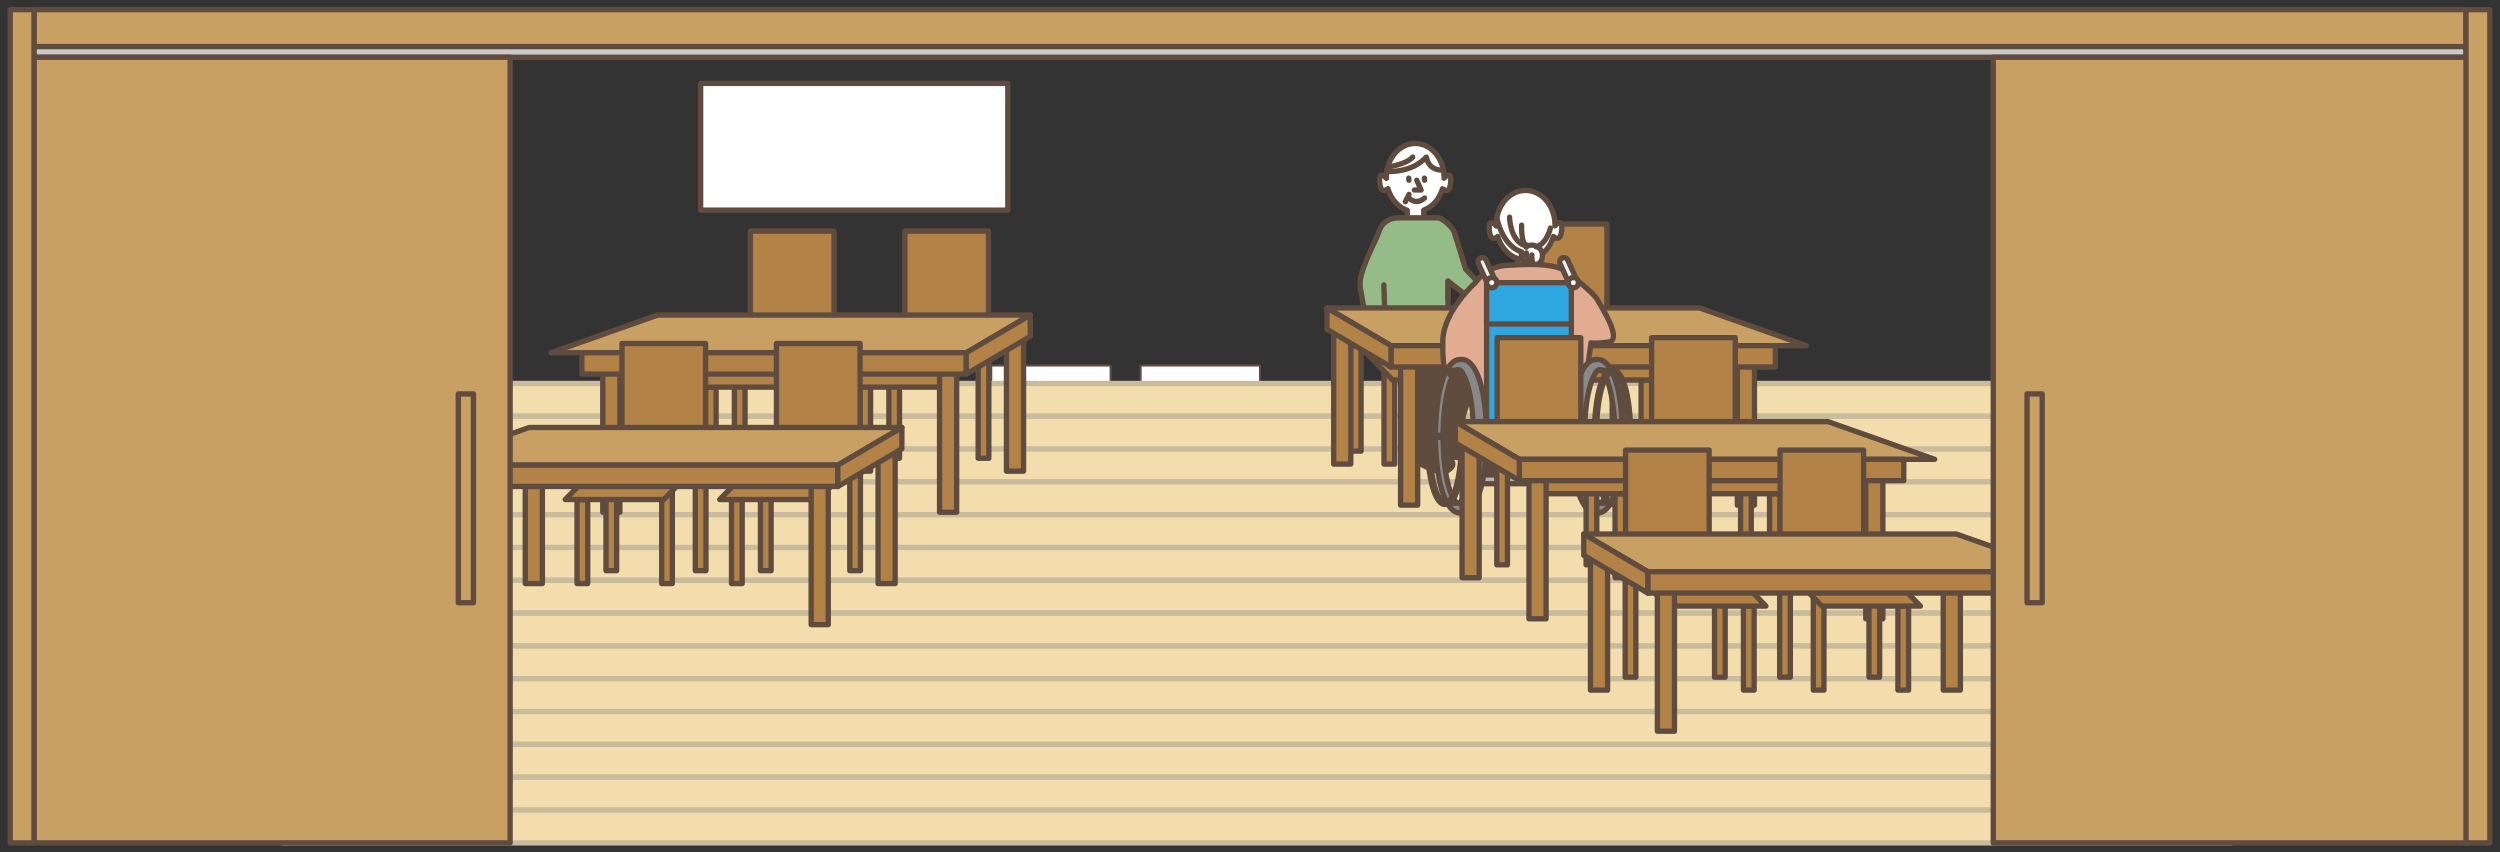 <?xml version="1.0" encoding="UTF-8"?>
<svg id="_レイヤー_1" data-name="レイヤー 1" xmlns="http://www.w3.org/2000/svg" width="1000" height="341" xmlns:xlink="http://www.w3.org/1999/xlink" viewBox="0 0 1000 341">
  <rect x="0" y="0" width="1000" height="341" fill="#333333" stroke="none"/>
  <defs>
    <style>
      .cls-1, .cls-2, .cls-3, .cls-4, .cls-5, .cls-6, .cls-7, .cls-8, .cls-9 {
        fill: none;
      }

      .cls-10 {
        fill: #f4ddad;
      }

      .cls-2, .cls-3, .cls-4, .cls-5, .cls-6, .cls-7, .cls-8, .cls-9 {
        stroke-linecap: round;
        stroke-linejoin: round;
      }

      .cls-2, .cls-3, .cls-4, .cls-5, .cls-6, .cls-8, .cls-9 {
        stroke: #604c3f;
      }

      .cls-2, .cls-7 {
        stroke-width: 2.136px;
      }

      .cls-3 {
        stroke-width: 2.131px;
      }

      .cls-11 {
        fill: #95bb88;
      }

      .cls-12 {
        fill: #efefef;
      }

      .cls-13 {
        fill: #b28247;
      }

      .cls-14 {
        fill: #036eb8;
      }

      .cls-4 {
        stroke-width: .331px;
      }

      .cls-5 {
        stroke-width: .83px;
      }

      .cls-6 {
        stroke-width: .85px;
      }

      .cls-7 {
        stroke: #c9bc9c;
      }

      .cls-15 {
        fill: #c9caca;
      }

      .cls-16 {
        fill: #fff;
      }

      .cls-17 {
        fill: #e1ac91;
      }

      .cls-18 {
        fill: #b5b5b6;
      }

      .cls-19 {
        fill: #c9bc9c;
      }

      .cls-20 {
        fill: #2ea7e0;
      }

      .cls-21 {
        fill: #c9a063;
      }

      .cls-22 {
        fill: #604c3f;
      }

      .cls-8 {
        stroke-width: 2.987px;
      }

      .cls-9 {
        stroke-width: 3.01px;
      }

      .cls-23 {
        clip-path: url(#clippath);
      }

      .cls-24 {
        fill: #898989;
      }
    </style>
    <clipPath id="clippath">
      <rect class="cls-1" y="-.223" width="1000" height="341.447"/>
    </clipPath>
  </defs>
  <rect class="cls-21" x="275.658" y="173.396" width="301.718" height="1.659"/>
  <rect class="cls-5" x="275.658" y="173.396" width="301.718" height="1.659"/>
  <rect class="cls-19" x="228.644" y="241.126" width="3.166" height="4.147"/>
  <rect class="cls-6" x="228.644" y="241.126" width="3.166" height="4.147"/>
  <rect class="cls-19" x="228.644" y="241.126" width="3.166" height="4.147"/>
  <rect class="cls-6" x="228.644" y="241.126" width="3.166" height="4.147"/>
  <rect class="cls-19" x="228.644" y="241.126" width="3.166" height="4.147"/>
  <rect class="cls-6" x="228.644" y="241.126" width="3.166" height="4.147"/>
  <rect class="cls-19" x="228.644" y="241.126" width="3.166" height="4.147"/>
  <rect class="cls-6" x="228.644" y="241.126" width="3.166" height="4.147"/>
  <rect class="cls-19" x="228.644" y="241.126" width="3.166" height="4.147"/>
  <rect class="cls-6" x="228.644" y="241.126" width="3.166" height="4.147"/>
  <rect class="cls-19" x="493.741" y="175.19" width="1.233" height="1.615"/>
  <rect class="cls-4" x="493.741" y="175.19" width="1.233" height="1.615"/>
  <rect class="cls-19" x="520.21" y="175.19" width="1.233" height="1.615"/>
  <rect class="cls-4" x="520.21" y="175.19" width="1.233" height="1.615"/>
  <rect class="cls-19" x="546.679" y="175.19" width="1.233" height="1.615"/>
  <rect class="cls-4" x="546.679" y="175.19" width="1.233" height="1.615"/>
  <rect class="cls-19" x="573.148" y="175.19" width="1.233" height="1.615"/>
  <rect class="cls-4" x="573.148" y="175.19" width="1.233" height="1.615"/>
  <rect class="cls-16" x="396.497" y="146.19" width="47.756" height="19.703"/>
  <rect class="cls-5" x="396.497" y="146.189" width="47.756" height="19.703"/>
  <rect class="cls-19" x="228.644" y="241.126" width="3.166" height="4.147"/>
  <rect class="cls-6" x="228.644" y="241.126" width="3.166" height="4.147"/>
  <rect class="cls-19" x="467.272" y="175.19" width="1.233" height="1.615"/>
  <rect class="cls-4" x="467.272" y="175.19" width="1.233" height="1.615"/>
  <rect class="cls-16" x="456.246" y="146.19" width="47.756" height="19.703"/>
  <rect class="cls-5" x="456.246" y="146.189" width="47.756" height="19.703"/>
  <rect class="cls-13" x="228.644" y="222.776" width="33.379" height="36.014"/>
  <rect class="cls-3" x="228.644" y="222.776" width="33.379" height="36.014"/>
  <g class="cls-23">
    <path class="cls-16" d="M577.618,71.282c0-.09.018-.175.018-.265,0-7.531-5.169-13.639-11.55-13.639-6.376,0-11.547,6.108-11.547,13.639,0,.111.018.213.023.329-.88-.991-3.1-3.095-2.715,1.562.378,4.57,2.462,3.283,3.317,2.547,1.22,4.178,4.112,7.436,7.734,8.666v4.315h6.597v-4.384c3.512-1.279,6.301-4.482,7.5-8.563.877.738,2.905,1.922,3.278-2.581.376-4.562-1.742-2.64-2.655-1.626"/>
    <path class="cls-2" d="M577.618,71.282c0-.09.018-.175.018-.265,0-7.531-5.169-13.639-11.55-13.639-6.376,0-11.547,6.108-11.547,13.639,0,.111.018.213.023.329-.88-.991-3.1-3.095-2.715,1.562.378,4.57,2.462,3.283,3.317,2.547,1.22,4.178,4.112,7.436,7.734,8.666v4.315h6.597v-4.384c3.512-1.279,6.301-4.482,7.5-8.563.877.738,2.905,1.922,3.278-2.581.376-4.562-1.742-2.64-2.655-1.626Z"/>
    <path class="cls-11" d="M553.538,113.959l.6,17.944-6.582,3.162s-2.393-14.079-3.438-20.059c-1.05-5.985,5.83-17.499,7.626-22.73,1.793-5.236,7.325-5.143,7.325-5.143h16.601s5.087,2.447,6.283,6.484c1.194,4.04,4.292,14.02,4.292,14.02l14.851,15.548-4.526,2.83-17.367-13.552v16.433l-26.291,6.167"/>
    <path class="cls-2" d="M553.538,113.959l.6,17.944-6.582,3.162s-2.393-14.079-3.438-20.059c-1.05-5.985,5.83-17.499,7.626-22.73,1.793-5.236,7.325-5.143,7.325-5.143h16.601s5.087,2.447,6.283,6.484c1.194,4.04,4.292,14.02,4.292,14.02l14.851,15.548-4.526,2.83-17.367-13.552v16.433l-26.291,6.167"/>
    <path class="cls-16" d="M554.727,68.572s9.69.849,15.824-5.738c0,0,.551,5.213,6.221,5.213"/>
    <path class="cls-2" d="M554.727,68.572s9.69.849,15.824-5.738c0,0,.551,5.213,6.221,5.213"/>
    <path class="cls-16" d="M555.107,66.787s7.575-1.027,9.952-3.955"/>
    <path class="cls-2" d="M555.107,66.787s7.575-1.027,9.952-3.955"/>
    <polyline class="cls-16" points="566.707 72.073 568.444 76.01 565.75 76.01"/>
    <polyline class="cls-2" points="566.707 72.073 568.444 76.01 565.75 76.01"/>
    <line class="cls-16" x1="563.595" y1="77.746" x2="562.131" y2="80.679"/>
    <line class="cls-2" x1="563.595" y1="77.746" x2="562.131" y2="80.679"/>
    <path class="cls-16" d="M563.595,79.21s2.653,3.113,6.221,0"/>
    <path class="cls-2" d="M563.595,79.21s2.653,3.113,6.221,0"/>
    <line class="cls-2" x1="563.501" y1="71.256" x2="563.555" y2="72.089"/>
    <line class="cls-2" x1="569.779" y1="71.256" x2="569.833" y2="72.089"/>
    <rect class="cls-10" x="112.744" y="153.38" width="779.791" height="13.125"/>
    <rect class="cls-7" x="112.745" y="153.38" width="779.791" height="13.125"/>
    <rect class="cls-10" x="112.744" y="166.504" width="779.791" height="13.125"/>
    <rect class="cls-7" x="112.745" y="166.505" width="779.791" height="13.125"/>
    <rect class="cls-10" x="112.744" y="179.634" width="779.791" height="13.125"/>
    <rect class="cls-7" x="112.745" y="179.633" width="779.791" height="13.125"/>
    <rect class="cls-10" x="112.744" y="192.759" width="779.791" height="13.125"/>
    <rect class="cls-7" x="112.745" y="192.758" width="779.791" height="13.125"/>
    <rect class="cls-10" x="112.744" y="205.886" width="779.791" height="13.125"/>
    <rect class="cls-7" x="112.745" y="205.887" width="779.791" height="13.125"/>
    <rect class="cls-10" x="112.744" y="219.013" width="779.791" height="13.125"/>
    <rect class="cls-7" x="112.745" y="219.012" width="779.791" height="13.125"/>
    <rect class="cls-10" x="112.744" y="232.138" width="779.791" height="13.125"/>
    <rect class="cls-7" x="112.745" y="232.137" width="779.791" height="13.125"/>
    <rect class="cls-10" x="112.744" y="245.265" width="779.791" height="13.125"/>
    <rect class="cls-7" x="112.745" y="245.265" width="779.791" height="13.125"/>
    <rect class="cls-10" x="112.744" y="258.39" width="779.791" height="13.125"/>
    <rect class="cls-7" x="112.745" y="258.39" width="779.791" height="13.125"/>
    <rect class="cls-10" x="112.744" y="271.517" width="779.791" height="13.125"/>
    <rect class="cls-7" x="112.745" y="271.516" width="779.791" height="13.125"/>
    <rect class="cls-10" x="112.744" y="284.644" width="779.791" height="13.125"/>
    <rect class="cls-7" x="112.745" y="284.644" width="779.791" height="13.125"/>
    <rect class="cls-10" x="112.744" y="297.769" width="779.791" height="13.125"/>
    <rect class="cls-7" x="112.745" y="297.769" width="779.791" height="13.125"/>
    <rect class="cls-10" x="112.744" y="310.893" width="779.791" height="13.125"/>
    <rect class="cls-7" x="112.745" y="310.894" width="779.791" height="13.125"/>
    <rect class="cls-10" x="112.744" y="324.023" width="779.791" height="13.125"/>
    <rect class="cls-7" x="112.745" y="324.022" width="779.791" height="13.125"/>
    <rect class="cls-13" x="540.161" y="138.258" width="4.269" height="42.204"/>
    <rect class="cls-2" x="540.162" y="138.26" width="4.269" height="42.204"/>
    <rect class="cls-13" x="553.61" y="143.42" width="4.269" height="42.204"/>
    <rect class="cls-2" x="553.609" y="143.419" width="4.269" height="42.204"/>
    <polygon class="cls-13" points="596.455 152.012 557.032 152.012 540.313 134.757 579.733 134.757 596.455 152.012"/>
    <polygon class="cls-2" points="596.455 152.012 557.032 152.012 540.313 134.757 579.733 134.757 596.455 152.012"/>
    <rect class="cls-13" x="609.147" y="138.258" width="4.269" height="42.204"/>
    <rect class="cls-2" x="609.147" y="138.26" width="4.269" height="42.204"/>
    <rect class="cls-13" x="644.873" y="138.258" width="4.269" height="42.204"/>
    <rect class="cls-2" x="644.874" y="138.26" width="4.269" height="42.204"/>
    <rect class="cls-13" x="622.596" y="143.42" width="4.266" height="42.204"/>
    <rect class="cls-2" x="622.597" y="143.419" width="4.266" height="42.204"/>
    <rect class="cls-13" x="656.451" y="152.013" width="4.269" height="33.611"/>
    <rect class="cls-2" x="656.452" y="152.013" width="4.269" height="33.611"/>
    <rect class="cls-13" x="609.294" y="89.599" width="33.446" height="36.086"/>
    <rect class="cls-2" x="609.294" y="89.599" width="33.446" height="36.086"/>
    <polygon class="cls-13" points="665.44 152.012 626.018 152.012 609.298 134.757 648.719 134.757 665.44 152.012"/>
    <polygon class="cls-2" points="665.44 152.012 626.018 152.012 609.298 134.757 648.719 134.757 665.44 152.012"/>
    <path class="cls-22" d="M546.893,131.904l20.913-5.83s9.569-1.407,18.096,9.991c8.524,11.393-3.589,38.165-3.589,38.165,0,0,6.35,1.456,8.408,2.748,2.058,1.286,3.857,5.478-1.23,6.072-5.087.597-11.818-.746-11.818-.746,0,0,6.438,2.478,1.801,5.64-4.636,3.16-16.433-5.691-16.433-5.691,0,0,8.504-31.205,3.566-34.794-4.932-3.587-11.596-.301-15.891-4.04-4.297-3.739-3.823-11.514-3.823-11.514"/>
    <path class="cls-2" d="M546.893,131.904l20.913-5.83s9.569-1.407,18.096,9.991c8.524,11.393-3.589,38.165-3.589,38.165,0,0,6.35,1.456,8.408,2.748,2.058,1.286,3.857,5.478-1.23,6.072-5.087.597-11.818-.746-11.818-.746,0,0,6.438,2.478,1.801,5.64-4.636,3.16-16.433-5.691-16.433-5.691,0,0,8.504-31.205,3.566-34.794-4.932-3.587-11.596-.301-15.891-4.04-4.297-3.739-3.823-11.514-3.823-11.514Z"/>
    <rect class="cls-13" x="560.225" y="143.422" width="6.847" height="58.638"/>
    <rect class="cls-2" x="560.225" y="143.423" width="6.847" height="58.638"/>
    <rect class="cls-13" x="694.937" y="143.422" width="6.847" height="58.638"/>
    <rect class="cls-2" x="694.938" y="143.423" width="6.847" height="58.638"/>
    <rect class="cls-13" x="533.466" y="126.986" width="6.841" height="58.638"/>
    <rect class="cls-2" x="533.468" y="126.986" width="6.841" height="58.638"/>
    <rect class="cls-13" x="674.585" y="126.986" width="6.841" height="58.638"/>
    <rect class="cls-2" x="674.584" y="126.986" width="6.841" height="58.638"/>
    <polygon class="cls-21" points="722.505 138.259 556.385 138.259 530.786 123.184 679.843 123.184 722.505 138.259"/>
    <polygon class="cls-2" points="722.505 138.259 556.385 138.259 530.786 123.184 679.843 123.184 722.505 138.259"/>
    <rect class="cls-13" x="556.384" y="138.258" width="153.76" height="8.534"/>
    <rect class="cls-2" x="556.385" y="138.258" width="153.76" height="8.534"/>
    <polygon class="cls-13" points="530.787 131.719 556.385 146.793 556.385 138.259 530.787 123.184 530.787 131.719"/>
    <polygon class="cls-2" points="530.787 131.719 556.385 146.793 556.385 138.259 530.787 123.184 530.787 131.719"/>
    <rect class="cls-13" x="329.48" y="141.101" width="4.266" height="42.204"/>
    <rect class="cls-2" x="329.479" y="141.101" width="4.266" height="42.204"/>
    <rect class="cls-13" x="293.752" y="141.101" width="4.266" height="42.204"/>
    <rect class="cls-2" x="293.752" y="141.101" width="4.266" height="42.204"/>
    <rect class="cls-13" x="316.031" y="146.26" width="4.266" height="42.204"/>
    <rect class="cls-2" x="316.031" y="146.261" width="4.266" height="42.204"/>
    <rect class="cls-13" x="282.173" y="154.854" width="4.269" height="33.611"/>
    <rect class="cls-2" x="282.174" y="154.855" width="4.269" height="33.611"/>
    <rect class="cls-13" x="300.156" y="92.439" width="33.446" height="36.086"/>
    <rect class="cls-2" x="300.155" y="92.44" width="33.446" height="36.086"/>
    <polygon class="cls-13" points="277.454 154.855 316.877 154.855 333.596 137.601 294.176 137.601 277.454 154.855"/>
    <polygon class="cls-2" points="277.454 154.855 316.877 154.855 333.596 137.601 294.176 137.601 277.454 154.855"/>
    <rect class="cls-13" x="391.267" y="141.101" width="4.266" height="42.204"/>
    <rect class="cls-2" x="391.266" y="141.101" width="4.266" height="42.204"/>
    <rect class="cls-13" x="355.541" y="141.101" width="4.266" height="42.204"/>
    <rect class="cls-2" x="355.542" y="141.101" width="4.266" height="42.204"/>
    <rect class="cls-13" x="377.818" y="146.26" width="4.269" height="42.204"/>
    <rect class="cls-2" x="377.819" y="146.261" width="4.269" height="42.204"/>
    <rect class="cls-13" x="343.961" y="154.854" width="4.266" height="33.611"/>
    <rect class="cls-2" x="343.962" y="154.855" width="4.266" height="33.611"/>
    <rect class="cls-13" x="361.943" y="92.439" width="33.446" height="36.086"/>
    <rect class="cls-2" x="361.942" y="92.44" width="33.446" height="36.086"/>
    <polygon class="cls-13" points="339.243 154.855 378.665 154.855 395.387 137.601 355.964 137.601 339.243 154.855"/>
    <polygon class="cls-2" points="339.243 154.855 378.665 154.855 395.387 137.601 355.964 137.601 339.243 154.855"/>
    <rect class="cls-13" x="375.824" y="146.26" width="6.841" height="58.643"/>
    <rect class="cls-2" x="375.823" y="146.259" width="6.841" height="58.643"/>
    <rect class="cls-13" x="241.109" y="146.26" width="6.841" height="58.643"/>
    <rect class="cls-2" x="241.11" y="146.259" width="6.841" height="58.643"/>
    <rect class="cls-13" x="402.585" y="129.827" width="6.841" height="58.638"/>
    <rect class="cls-2" x="402.585" y="129.828" width="6.841" height="58.638"/>
    <rect class="cls-13" x="261.469" y="129.827" width="6.841" height="58.638"/>
    <rect class="cls-2" x="261.469" y="129.828" width="6.841" height="58.638"/>
    <polygon class="cls-21" points="220.389 141.102 386.51 141.102 412.108 126.027 263.052 126.027 220.389 141.102"/>
    <polygon class="cls-2" points="220.389 141.102 386.51 141.102 412.108 126.027 263.052 126.027 220.389 141.102"/>
    <rect class="cls-13" x="232.75" y="141.104" width="153.76" height="8.534"/>
    <rect class="cls-2" x="232.75" y="141.103" width="153.76" height="8.534"/>
    <polygon class="cls-13" points="412.107 134.561 386.511 149.636 386.511 141.102 412.107 126.027 412.107 134.561"/>
    <polygon class="cls-2" points="412.107 134.561 386.511 149.636 386.511 141.102 412.107 126.027 412.107 134.561"/>
    <rect class="cls-13" x="278.119" y="186.061" width="4.266" height="42.204"/>
    <rect class="cls-2" x="278.119" y="186.061" width="4.266" height="42.204"/>
    <rect class="cls-13" x="242.396" y="186.061" width="4.266" height="42.204"/>
    <rect class="cls-2" x="242.395" y="186.061" width="4.266" height="42.204"/>
    <rect class="cls-13" x="264.672" y="191.22" width="4.266" height="42.204"/>
    <rect class="cls-2" x="264.672" y="191.221" width="4.266" height="42.204"/>
    <rect class="cls-13" x="230.815" y="199.814" width="4.266" height="33.611"/>
    <rect class="cls-2" x="230.814" y="199.815" width="4.266" height="33.611"/>
    <rect class="cls-13" x="248.795" y="137.399" width="33.446" height="36.086"/>
    <rect class="cls-2" x="248.795" y="137.4" width="33.446" height="36.086"/>
    <polygon class="cls-13" points="226.095 199.813 265.518 199.813 282.237 182.559 242.817 182.559 226.095 199.813"/>
    <polygon class="cls-2" points="226.095 199.813 265.518 199.813 282.237 182.559 242.817 182.559 226.095 199.813"/>
    <rect class="cls-13" x="339.911" y="186.061" width="4.266" height="42.204"/>
    <rect class="cls-2" x="339.91" y="186.061" width="4.266" height="42.204"/>
    <rect class="cls-13" x="304.183" y="186.061" width="4.266" height="42.204"/>
    <rect class="cls-2" x="304.183" y="186.061" width="4.266" height="42.204"/>
    <rect class="cls-13" x="326.459" y="191.22" width="4.266" height="42.204"/>
    <rect class="cls-2" x="326.459" y="191.221" width="4.266" height="42.204"/>
    <rect class="cls-13" x="292.604" y="199.814" width="4.266" height="33.611"/>
    <rect class="cls-2" x="292.605" y="199.815" width="4.266" height="33.611"/>
    <rect class="cls-13" x="310.582" y="137.399" width="33.446" height="36.086"/>
    <rect class="cls-2" x="310.583" y="137.4" width="33.446" height="36.086"/>
    <polygon class="cls-13" points="287.884 199.813 327.307 199.813 344.026 182.559 304.606 182.559 287.884 199.813"/>
    <polygon class="cls-2" points="287.884 199.813 327.307 199.813 344.026 182.559 304.606 182.559 287.884 199.813"/>
    <rect class="cls-13" x="324.463" y="191.225" width="6.841" height="58.638"/>
    <rect class="cls-2" x="324.463" y="191.224" width="6.841" height="58.638"/>
    <rect class="cls-13" x="189.75" y="191.225" width="6.841" height="58.638"/>
    <rect class="cls-2" x="189.75" y="191.224" width="6.841" height="58.638"/>
    <rect class="cls-13" x="351.226" y="174.786" width="6.841" height="58.638"/>
    <rect class="cls-2" x="351.226" y="174.787" width="6.841" height="58.638"/>
    <rect class="cls-13" x="210.11" y="174.786" width="6.841" height="58.638"/>
    <rect class="cls-2" x="210.109" y="174.787" width="6.841" height="58.638"/>
    <polygon class="cls-21" points="169.031 186.061 335.151 186.061 360.75 170.986 211.693 170.986 169.031 186.061"/>
    <polygon class="cls-2" points="169.031 186.061 335.151 186.061 360.75 170.986 211.693 170.986 169.031 186.061"/>
    <rect class="cls-13" x="181.391" y="186.059" width="153.76" height="8.534"/>
    <rect class="cls-2" x="181.39" y="186.06" width="153.76" height="8.534"/>
    <polygon class="cls-13" points="360.749 179.52 335.151 194.595 335.151 186.06 360.749 170.985 360.749 179.52"/>
    <polygon class="cls-2" points="360.749 179.52 335.151 194.595 335.151 186.06 360.749 170.985 360.749 179.52"/>
    <rect class="cls-16" x="280.254" y="33.369" width="122.874" height="50.695"/>
    <rect class="cls-2" x="280.253" y="33.368" width="122.874" height="50.695"/>
    <rect class="cls-21" x="13.598" y="3.855" width="972.796" height="19.043"/>
    <rect class="cls-2" x="13.599" y="3.855" width="972.796" height="19.043"/>
    <path class="cls-11" d="M581.953,93.618c1.196,4.04,4.292,14.02,4.292,14.02l14.851,15.546-4.523,2.833-17.367-13.554v7.204"/>
    <path class="cls-2" d="M581.953,93.618c1.196,4.04,4.292,14.02,4.292,14.02l14.851,15.546-4.523,2.833-17.367-13.554v7.204"/>
    <path class="cls-16" d="M599.333,121.338s15.502,10.662,7.58,10.621c-7.92-.039-10.459-8.776-10.459-8.776l2.879-1.845Z"/>
    <path class="cls-2" d="M599.333,121.338s15.502,10.662,7.58,10.621c-7.92-.039-10.459-8.776-10.459-8.776l2.879-1.845Z"/>
    <rect class="cls-22" x="592.886" y="169.226" width="15.667" height="20.756"/>
    <rect class="cls-2" x="592.887" y="169.226" width="15.667" height="20.756"/>
    <rect class="cls-22" x="614.672" y="169.226" width="15.667" height="20.756"/>
    <rect class="cls-2" x="614.67" y="169.226" width="15.667" height="20.756"/>
    <rect class="cls-14" x="594.641" y="173.685" width="33.888" height="10.39"/>
    <rect class="cls-2" x="594.642" y="173.687" width="33.888" height="10.39"/>
    <rect class="cls-18" x="591.412" y="189.982" width="18.677" height="3.504"/>
    <rect class="cls-2" x="591.412" y="189.982" width="18.677" height="3.504"/>
    <rect class="cls-18" x="612.713" y="189.982" width="18.68" height="3.504"/>
    <rect class="cls-2" x="612.714" y="189.982" width="18.68" height="3.504"/>
    <polygon class="cls-16" points="593.762 187.481 591.41 182.43 629.41 166.704 631.762 171.752 593.762 187.481"/>
    <polygon class="cls-9" points="593.762 187.481 591.41 182.43 629.41 166.704 631.762 171.752 593.762 187.481"/>
    <polygon class="cls-16" points="593.762 166.705 591.41 171.756 629.41 187.479 631.762 182.431 593.762 166.705"/>
    <polygon class="cls-9" points="593.762 166.705 591.41 171.756 629.41 187.479 631.762 182.431 593.762 166.705"/>
    <path class="cls-16" d="M621.983,90.335c0-.09.018-.177.018-.268,0-7.678-5.267-13.899-11.764-13.899s-11.771,6.221-11.771,13.899c0,.111.023.219.023.332-.893-1.009-3.154-3.149-2.763,1.595.386,4.652,2.509,3.345,3.381,2.591,1.24,4.261,4.189,7.58,7.878,8.83v4.397h6.723v-4.467c3.576-1.304,6.417-4.564,7.639-8.725.895.756,2.959,1.958,3.342-2.627.381-4.649-1.775-2.691-2.707-1.66"/>
    <path class="cls-2" d="M621.983,90.335c0-.09.018-.177.018-.268,0-7.678-5.267-13.899-11.764-13.899s-11.771,6.221-11.771,13.899c0,.111.023.219.023.332-.893-1.009-3.154-3.149-2.763,1.595.386,4.652,2.509,3.345,3.381,2.591,1.24,4.261,4.189,7.58,7.878,8.83v4.397h6.723v-4.467c3.576-1.304,6.417-4.564,7.639-8.725.895.756,2.959,1.958,3.342-2.627.381-4.649-1.775-2.691-2.707-1.66Z"/>
    <path class="cls-16" d="M598.73,87.145s2.02,11.105,9.867,13.585c0,0-.965,5.998,4.721,5.426,4.104-.414,4.13-4.425,3.126-6.077-1.001-1.652-4.073-3.01-5.959-1.181"/>
    <path class="cls-2" d="M598.73,87.145s2.02,11.105,9.867,13.585c0,0-.965,5.998,4.721,5.426,4.104-.414,4.13-4.425,3.126-6.077-1.001-1.652-4.073-3.01-5.959-1.181"/>
    <path class="cls-16" d="M603.821,86.865s.149,9.674,6.389,11.444"/>
    <path class="cls-2" d="M603.821,86.865s.149,9.674,6.389,11.444"/>
    <path class="cls-16" d="M608.658,90.05s-.298,7.49,1.883,7.904"/>
    <path class="cls-2" d="M608.658,90.05s-.298,7.49,1.883,7.904"/>
    <path class="cls-16" d="M610.544,101.142s-.057,4.66,2.48,4.781"/>
    <path class="cls-2" d="M610.544,101.142s-.057,4.66,2.48,4.781"/>
    <path class="cls-16" d="M612.728,101.968s-.265,4.482,1.729,3.955"/>
    <path class="cls-2" d="M612.728,101.968s-.265,4.482,1.729,3.955"/>
    <path class="cls-16" d="M620.163,91.228s-1.328,6.255-5.707,7.492"/>
    <path class="cls-2" d="M620.163,91.228s-1.328,6.255-5.707,7.492"/>
    <path class="cls-17" d="M578.754,149.772s-1.945-1.786-1.624-13.619c.324-11.838,13.017-23.079,13.017-23.079,0,0,4.001-6.34,12.119-6.88,8.113-.535,17.131-1.022,23.023,1.616,0,0,11.535,8.511,13.475,11.805,1.937,3.296,10.356,16.374,4.683,17.182-5.673.813-7.058.329-7.058.329l-2.622,19.13-7.667,6.649h-33.237l-7.786-17.671-6.322,4.539Z"/>
    <path class="cls-2" d="M578.754,149.772s-1.945-1.786-1.624-13.619c.324-11.838,13.017-23.079,13.017-23.079,0,0,4.001-6.34,12.119-6.88,8.113-.535,17.131-1.022,23.023,1.616,0,0,11.535,8.511,13.475,11.805,1.937,3.296,10.356,16.374,4.683,17.182-5.673.813-7.058.329-7.058.329l-2.622,19.13-7.667,6.649h-33.237l-7.786-17.671-6.322,4.539Z"/>
    <path class="cls-24" d="M628.529,174.483c.116-18.986,4.204-31.081,10.23-30.683,6.039-.443,10.117,11.704,10.235,30.711-.118,18.973-4.197,31.133-10.235,30.685-.105.008-.214.01-.319.01-5.908,0-9.795-12.049-9.911-30.724M640.177,201.074c1.24-.031,5.66-6.466,5.784-26.563-.123-19.861-4.593-26.566-5.781-26.591l-.317-.062-.322.062c-1.238.044-5.65,6.517-5.774,26.563.123,20.064,4.531,26.54,5.771,26.591l.319.17.319-.17Z"/>
    <path class="cls-2" d="M628.529,174.483c.116-18.986,4.204-31.081,10.23-30.683,6.039-.443,10.117,11.704,10.235,30.711-.118,18.973-4.197,31.133-10.235,30.685-.105.008-.214.01-.319.01-5.908,0-9.795-12.049-9.911-30.724ZM640.177,201.074c1.24-.031,5.66-6.466,5.784-26.563-.123-19.861-4.593-26.566-5.781-26.591l-.317-.062-.322.062c-1.238.044-5.65,6.517-5.774,26.563.123,20.064,4.531,26.54,5.771,26.591l.319.17.319-.17Z"/>
    <path class="cls-8" d="M638.106,174.91c.103,18.291,3.8,26.99,6.896,26.455,3.103.53,6.798-8.164,6.903-26.455-.103-18.291-3.8-26.988-6.903-26.455-3.095-.535-6.79,8.164-6.896,26.455Z"/>
    <line class="cls-8" x1="639.005" y1="174.495" x2="633.767" y2="174.495"/>
    <line class="cls-8" x1="651.615" y1="174.495" x2="646.376" y2="174.495"/>
    <line class="cls-2" x1="644.816" y1="148.122" x2="639.102" y2="148.122"/>
    <line class="cls-2" x1="645.006" y1="201.242" x2="639.767" y2="201.242"/>
    <rect class="cls-20" x="594.641" y="118.434" width="33.888" height="50.793"/>
    <rect class="cls-2" x="594.642" y="118.433" width="33.888" height="50.793"/>
    <rect class="cls-20" x="594.641" y="113.072" width="33.888" height="16.526"/>
    <rect class="cls-2" x="594.642" y="113.072" width="33.888" height="16.526"/>
    <path class="cls-12" d="M596.384,114.097c-.268,0-.538-.067-.78-.188-.342-.177-.612-.455-.774-.81l-3.461-7.678c-.19-.412-.203-.87-.046-1.292.16-.422.479-.759.888-.944.224-.1.458-.152.7-.152.659,0,1.263.391,1.534.998l3.474,7.678c.383.849.008,1.855-.844,2.241-.219.095-.448.147-.69.147"/>
    <path class="cls-22" d="M592.907,104.104c.188,0,.445.095.569.368l3.468,7.678c.144.314.003.687-.311.829-.077.036-.162.054-.249.054-.098,0-.201-.028-.296-.075-.129-.064-.221-.165-.28-.296l-3.468-7.683c-.087-.193-.057-.36-.015-.471.041-.111.134-.26.329-.35.082-.036.167-.054.255-.054M592.907,101.968c-.378,0-.767.077-1.135.247-1.392.628-2.004,2.262-1.379,3.646l3.468,7.678c.27.597.72,1.047,1.258,1.32.389.198.821.304,1.263.304.381,0,.762-.077,1.129-.239,1.384-.63,2.004-2.264,1.377-3.654l-3.468-7.675c-.461-1.022-1.464-1.626-2.514-1.626"/>
    <path class="cls-12" d="M629.039,114.097c-.268,0-.538-.067-.78-.188-.342-.177-.612-.455-.774-.81l-3.463-7.678c-.386-.849-.008-1.853.844-2.236.224-.1.458-.152.697-.152.661,0,1.266.391,1.536.998l3.474,7.678c.383.849.005,1.855-.847,2.241-.221.095-.45.147-.687.147"/>
    <path class="cls-22" d="M625.561,104.104c.188,0,.445.095.569.368l3.471,7.675c.141.317,0,.69-.314.831-.077.036-.162.054-.249.054-.098,0-.201-.028-.296-.075-.129-.064-.221-.165-.28-.296l-3.468-7.68c-.141-.314,0-.679.314-.823.08-.036.167-.054.255-.054M625.561,101.968c-.378,0-.767.077-1.135.247-1.392.628-2.004,2.262-1.379,3.646l3.468,7.678c.27.597.72,1.047,1.258,1.32.389.198.821.304,1.263.304.381,0,.762-.077,1.129-.239,1.384-.63,2.004-2.264,1.379-3.654l-3.471-7.675c-.461-1.022-1.464-1.626-2.514-1.626"/>
    <path class="cls-16" d="M598.73,113.072c0,1.132-.916,2.051-2.043,2.051-1.129,0-2.046-.918-2.046-2.051,0-1.135.916-2.053,2.046-2.053,1.127,0,2.043.918,2.043,2.053"/>
    <path class="cls-2" d="M598.73,113.072c0,1.132-.916,2.051-2.043,2.051-1.129,0-2.046-.918-2.046-2.051,0-1.135.916-2.053,2.046-2.053,1.127,0,2.043.918,2.043,2.053Z"/>
    <path class="cls-16" d="M631.384,113.072c0,1.132-.916,2.051-2.043,2.051s-2.043-.918-2.043-2.051c0-1.135.916-2.053,2.043-2.053s2.043.918,2.043,2.053"/>
    <path class="cls-2" d="M631.384,113.072c0,1.132-.916,2.051-2.043,2.051s-2.043-.918-2.043-2.051c0-1.135.916-2.053,2.043-2.053s2.043.918,2.043,2.053Z"/>
    <path class="cls-24" d="M584.735,205.207c-.105,0-.216-.003-.322-.013-6.039.45-10.119-11.707-10.233-30.685.113-19.004,4.196-31.153,10.233-30.711,6.026-.396,10.114,11.702,10.23,30.685-.113,18.672-4.001,30.724-9.909,30.724M583.317,201.242l.316-.17c1.24-.046,5.65-6.525,5.774-26.589-.123-20.046-4.536-26.52-5.774-26.563l-.322-.062-.316.062c-1.189.023-5.66,6.731-5.784,26.589.126,20.097,4.544,26.538,5.784,26.563l.322.17Z"/>
    <path class="cls-2" d="M584.735,205.207c-.105,0-.216-.003-.322-.013-6.039.45-10.119-11.707-10.233-30.685.113-19.004,4.196-31.153,10.233-30.711,6.026-.396,10.114,11.702,10.23,30.685-.113,18.672-4.001,30.724-9.909,30.724ZM583.317,201.242l.316-.17c1.24-.046,5.65-6.525,5.774-26.589-.123-20.046-4.536-26.52-5.774-26.563l-.322-.062-.316.062c-1.189.023-5.66,6.731-5.784,26.589.126,20.097,4.544,26.538,5.784,26.563l.322.17Z"/>
    <path class="cls-8" d="M585.068,174.91c-.103,18.289-3.8,26.988-6.896,26.455-3.103.53-6.798-8.164-6.903-26.455.103-18.291,3.8-26.985,6.903-26.455,3.095-.535,6.793,8.164,6.896,26.455Z"/>
    <line class="cls-8" x1="584.168" y1="174.495" x2="589.407" y2="174.495"/>
    <line class="cls-8" x1="571.559" y1="174.495" x2="576.798" y2="174.495"/>
    <line class="cls-2" x1="578.357" y1="148.122" x2="584.072" y2="148.122"/>
    <line class="cls-2" x1="578.168" y1="201.242" x2="583.406" y2="201.242"/>
    <rect class="cls-13" x="660.506" y="183.725" width="4.269" height="42.204"/>
    <rect class="cls-2" x="660.507" y="183.725" width="4.269" height="42.204"/>
    <rect class="cls-13" x="696.232" y="183.725" width="4.269" height="42.204"/>
    <rect class="cls-2" x="696.231" y="183.725" width="4.269" height="42.204"/>
    <rect class="cls-13" x="673.958" y="188.884" width="4.266" height="42.204"/>
    <rect class="cls-2" x="673.957" y="188.885" width="4.266" height="42.204"/>
    <rect class="cls-13" x="707.815" y="197.477" width="4.266" height="33.611"/>
    <rect class="cls-2" x="707.814" y="197.478" width="4.266" height="33.611"/>
    <rect class="cls-13" x="660.653" y="135.063" width="33.446" height="36.086"/>
    <rect class="cls-2" x="660.654" y="135.064" width="33.446" height="36.086"/>
    <polygon class="cls-13" points="716.799 197.479 677.376 197.479 660.657 180.225 700.077 180.225 716.799 197.479"/>
    <polygon class="cls-2" points="716.799 197.479 677.376 197.479 660.657 180.225 700.077 180.225 716.799 197.479"/>
    <rect class="cls-13" x="598.719" y="183.725" width="4.266" height="42.204"/>
    <rect class="cls-2" x="598.719" y="183.725" width="4.266" height="42.204"/>
    <rect class="cls-13" x="634.445" y="183.725" width="4.266" height="42.204"/>
    <rect class="cls-2" x="634.446" y="183.725" width="4.266" height="42.204"/>
    <rect class="cls-13" x="612.168" y="188.884" width="4.266" height="42.204"/>
    <rect class="cls-2" x="612.169" y="188.885" width="4.266" height="42.204"/>
    <rect class="cls-13" x="646.02" y="197.477" width="4.269" height="33.611"/>
    <rect class="cls-2" x="646.021" y="197.478" width="4.269" height="33.611"/>
    <rect class="cls-13" x="598.866" y="135.063" width="33.446" height="36.086"/>
    <rect class="cls-2" x="598.866" y="135.064" width="33.446" height="36.086"/>
    <polygon class="cls-13" points="655.01 197.479 615.587 197.479 598.868 180.225 638.288 180.225 655.01 197.479"/>
    <polygon class="cls-2" points="655.01 197.479 615.587 197.479 598.868 180.225 638.288 180.225 655.01 197.479"/>
    <rect class="cls-13" x="611.589" y="188.889" width="6.841" height="58.638"/>
    <rect class="cls-2" x="611.589" y="188.888" width="6.841" height="58.638"/>
    <rect class="cls-13" x="746.304" y="188.889" width="6.841" height="58.638"/>
    <rect class="cls-2" x="746.303" y="188.888" width="6.841" height="58.638"/>
    <rect class="cls-13" x="584.828" y="172.45" width="6.841" height="58.638"/>
    <rect class="cls-2" x="584.828" y="172.451" width="6.841" height="58.638"/>
    <rect class="cls-13" x="725.944" y="172.45" width="6.841" height="58.638"/>
    <rect class="cls-2" x="725.944" y="172.451" width="6.841" height="58.638"/>
    <polygon class="cls-21" points="773.863 183.726 607.743 183.726 582.144 168.652 731.201 168.652 773.863 183.726"/>
    <polygon class="cls-2" points="773.863 183.726 607.743 183.726 582.144 168.652 731.201 168.652 773.863 183.726"/>
    <rect class="cls-13" x="607.745" y="183.728" width="153.76" height="8.534"/>
    <rect class="cls-2" x="607.744" y="183.727" width="153.76" height="8.534"/>
    <polygon class="cls-13" points="582.146 177.185 607.741 192.26 607.741 183.726 582.146 168.651 582.146 177.185"/>
    <polygon class="cls-2" points="582.146 177.185 607.741 192.26 607.741 183.726 582.146 168.651 582.146 177.185"/>
    <rect class="cls-13" x="711.865" y="228.685" width="4.269" height="42.204"/>
    <rect class="cls-2" x="711.864" y="228.685" width="4.269" height="42.204"/>
    <rect class="cls-13" x="747.591" y="228.685" width="4.269" height="42.204"/>
    <rect class="cls-2" x="747.591" y="228.685" width="4.269" height="42.204"/>
    <rect class="cls-13" x="725.316" y="233.844" width="4.266" height="42.204"/>
    <rect class="cls-2" x="725.317" y="233.844" width="4.266" height="42.204"/>
    <rect class="cls-13" x="759.169" y="242.437" width="4.269" height="33.611"/>
    <rect class="cls-2" x="759.168" y="242.438" width="4.269" height="33.611"/>
    <rect class="cls-13" x="712.009" y="180.023" width="33.446" height="36.086"/>
    <rect class="cls-2" x="712.01" y="180.024" width="33.446" height="36.086"/>
    <polygon class="cls-13" points="768.157 242.438 728.734 242.438 712.015 225.183 751.435 225.183 768.157 242.438"/>
    <polygon class="cls-2" points="768.157 242.438 728.734 242.438 712.015 225.183 751.435 225.183 768.157 242.438"/>
    <rect class="cls-13" x="650.075" y="228.685" width="4.269" height="42.204"/>
    <rect class="cls-2" x="650.076" y="228.685" width="4.269" height="42.204"/>
    <rect class="cls-13" x="685.806" y="228.685" width="4.266" height="42.204"/>
    <rect class="cls-2" x="685.806" y="228.685" width="4.266" height="42.204"/>
    <rect class="cls-13" x="663.527" y="233.844" width="4.266" height="42.204"/>
    <rect class="cls-2" x="663.526" y="233.844" width="4.266" height="42.204"/>
    <rect class="cls-13" x="697.382" y="242.437" width="4.269" height="33.611"/>
    <rect class="cls-2" x="697.381" y="242.438" width="4.269" height="33.611"/>
    <rect class="cls-13" x="650.222" y="180.023" width="33.446" height="36.086"/>
    <rect class="cls-2" x="650.223" y="180.024" width="33.446" height="36.086"/>
    <polygon class="cls-13" points="706.368 242.438 666.945 242.438 650.226 225.183 689.646 225.183 706.368 242.438"/>
    <polygon class="cls-2" points="706.368 242.438 666.945 242.438 650.226 225.183 689.646 225.183 706.368 242.438"/>
    <rect class="cls-13" x="662.945" y="233.849" width="6.841" height="58.638"/>
    <rect class="cls-2" x="662.946" y="233.847" width="6.841" height="58.638"/>
    <rect class="cls-13" x="797.66" y="233.849" width="6.841" height="58.638"/>
    <rect class="cls-2" x="797.66" y="233.847" width="6.841" height="58.638"/>
    <rect class="cls-13" x="636.187" y="217.41" width="6.841" height="58.638"/>
    <rect class="cls-2" x="636.187" y="217.411" width="6.841" height="58.638"/>
    <rect class="cls-13" x="777.303" y="217.41" width="6.841" height="58.638"/>
    <rect class="cls-2" x="777.304" y="217.411" width="6.841" height="58.638"/>
    <polygon class="cls-21" points="825.221 228.685 659.101 228.685 633.503 213.61 782.559 213.61 825.221 228.685"/>
    <polygon class="cls-2" points="825.221 228.685 659.101 228.685 633.503 213.61 782.559 213.61 825.221 228.685"/>
    <rect class="cls-13" x="659.104" y="228.682" width="153.76" height="8.534"/>
    <rect class="cls-2" x="659.104" y="228.684" width="153.76" height="8.534"/>
    <polygon class="cls-13" points="633.504 222.144 659.1 237.219 659.1 228.684 633.504 213.609 633.504 222.144"/>
    <polygon class="cls-2" points="633.504 222.144 659.1 237.219 659.1 228.684 633.504 213.609 633.504 222.144"/>
    <rect class="cls-15" x="13.598" y="18.629" width="972.796" height="4.269"/>
    <rect class="cls-2" x="13.599" y="18.63" width="972.796" height="4.269"/>
    <rect class="cls-21" x="797.311" y="22.897" width="190.453" height="314.245"/>
    <rect class="cls-2" x="797.311" y="22.897" width="190.453" height="314.245"/>
    <rect class="cls-21" x="810.816" y="157.563" width="6.062" height="83.536"/>
    <rect class="cls-2" x="810.815" y="157.562" width="6.062" height="83.536"/>
    <rect class="cls-21" x="13.598" y="22.897" width="190.453" height="314.245"/>
    <rect class="cls-2" x="13.598" y="22.897" width="190.453" height="314.245"/>
    <rect class="cls-21" x="183.321" y="157.563" width="6.062" height="83.536"/>
    <rect class="cls-2" x="183.321" y="157.562" width="6.062" height="83.536"/>
    <rect class="cls-21" x="986.397" y="3.855" width="9.525" height="333.285"/>
    <rect class="cls-2" x="986.396" y="3.856" width="9.525" height="333.285"/>
    <rect class="cls-21" x="4.076" y="3.855" width="9.523" height="333.285"/>
    <rect class="cls-2" x="4.076" y="3.856" width="9.523" height="333.285"/>
  </g>
</svg>